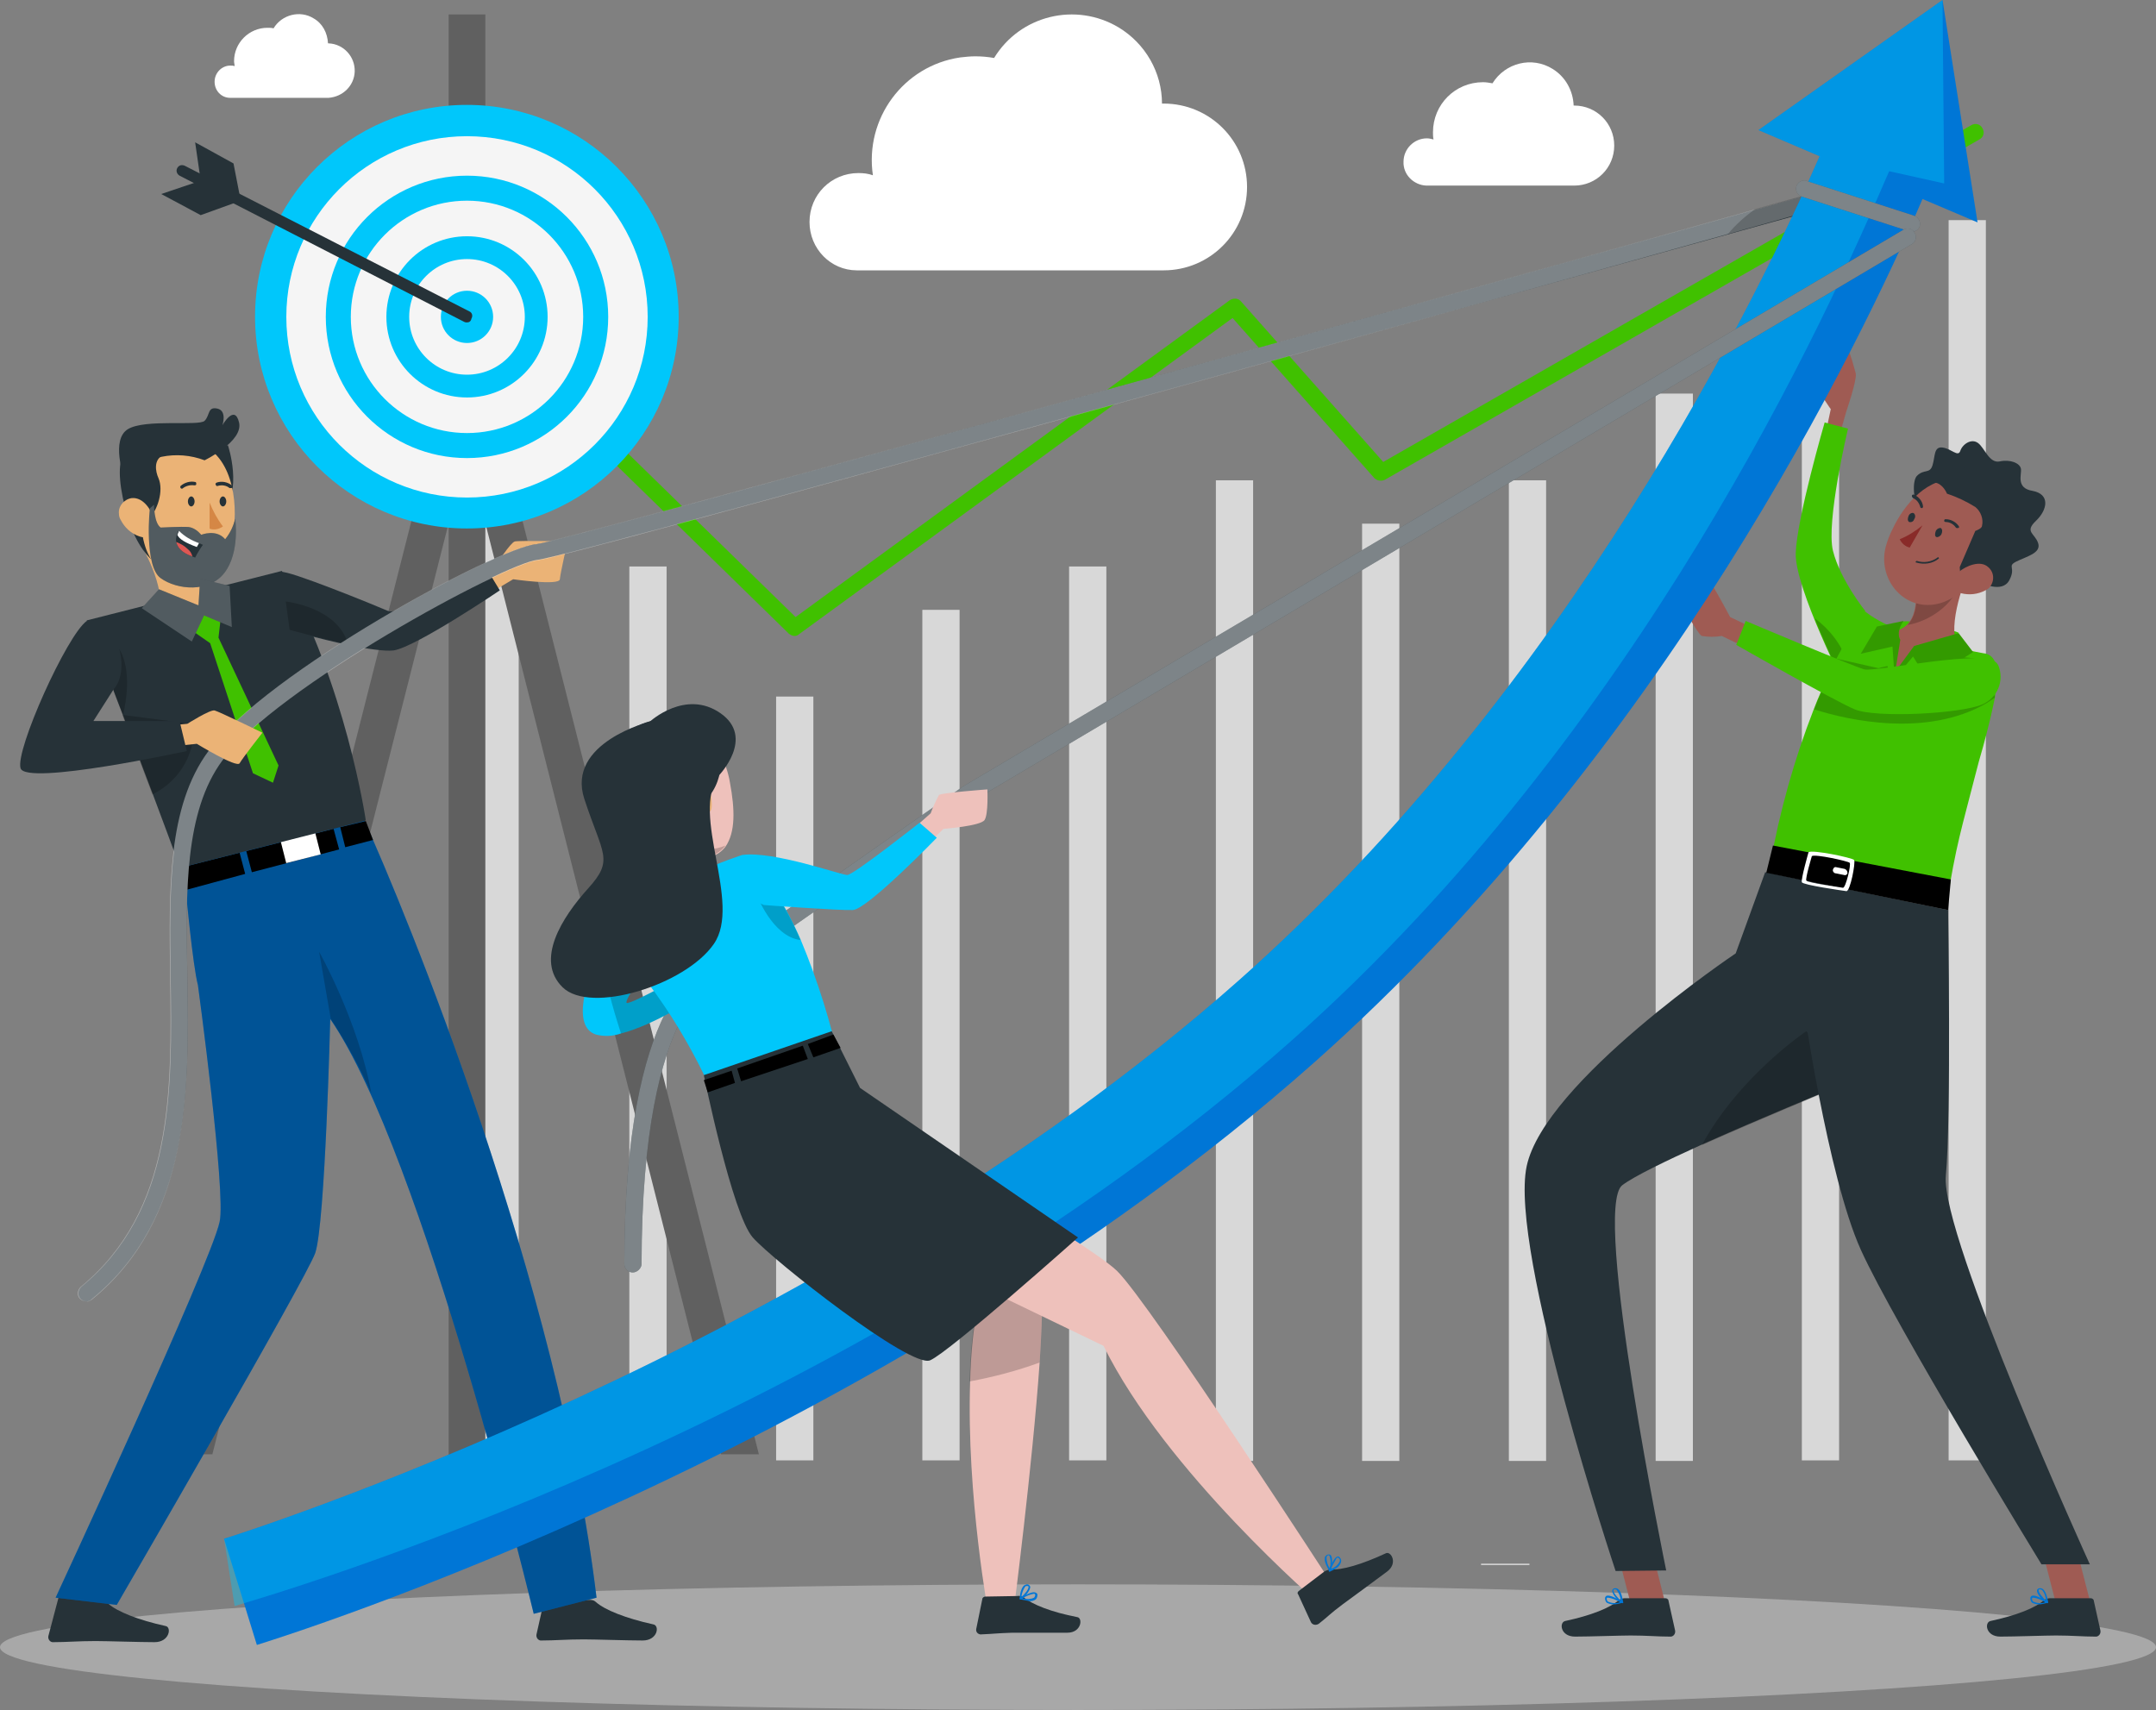 <?xml version="1.0" encoding="UTF-8"?>
<!-- Generator: Adobe Illustrator 28.3.0, SVG Export Plug-In . SVG Version: 6.00 Build 0)  -->
<svg xmlns="http://www.w3.org/2000/svg" xmlns:xlink="http://www.w3.org/1999/xlink" version="1.1" id="Layer_1" x="0px" y="0px" viewBox="0 0 387.8 307.6" style="enable-background:new 0 0 387.8 307.6;" xml:space="preserve">
<rect x="0" y="0" width="387.8" height="307.6" fill="#808080" stroke="none"/>
<style type="text/css">
	.st0{fill:#EBEBEB;}
	.st1{fill:#D8D8D8;}
	.st2{fill:#40C100;}
	.st3{fill:#606060;}
	.st4{fill:#00C7FB;}
	.st5{fill:#F5F5F5;}
	.st6{fill:#263238;}
	.st7{fill:#FFFFFF;}
	.st8{fill:#A8A8A8;}
	.st9{fill:#EBB376;}
	.st10{fill:#0076D6;}
	.st11{opacity:0.2;enable-background:new    ;}
	.st12{opacity:0.3;enable-background:new    ;}
	.st13{fill:#D58745;}
	.st14{opacity:0.2;fill:#FFFFFF;enable-background:new    ;}
	.st15{fill:#DE5753;}
	.st16{opacity:0.4;fill:#FFFFFF;enable-background:new    ;}
	.st17{fill:#9F5B53;}
	.st18{fill:#892B29;}
	.st19{opacity:0.4;fill:#00C7FB;enable-background:new    ;}
	.st20{fill:#EEC1BB;}
</style>
<g>
	<rect x="266.4" y="281.3" class="st0" width="8.7" height="0.2"></rect>
	<rect x="86.6" y="78.6" class="st1" width="6.7" height="184.2"></rect>
	<rect x="113.2" y="101.9" class="st1" width="6.7" height="160.8"></rect>
	<rect x="139.6" y="125.3" class="st1" width="6.7" height="137.4"></rect>
	<rect x="165.9" y="109.7" class="st1" width="6.7" height="153"></rect>
	<rect x="192.3" y="101.9" class="st1" width="6.7" height="160.8"></rect>
	<rect x="218.7" y="86.4" class="st1" width="6.7" height="176.4"></rect>
	<rect x="245" y="94.2" class="st1" width="6.7" height="168.6"></rect>
	<rect x="271.4" y="86.4" class="st1" width="6.7" height="176.4"></rect>
	<rect x="297.8" y="70.8" class="st1" width="6.7" height="192"></rect>
	<rect x="324.1" y="55.2" class="st1" width="6.7" height="207.5"></rect>
	<rect x="350.5" y="39.6" class="st1" width="6.7" height="223.1"></rect>
	<path class="st2" d="M142.9,114.4c-0.4,0-0.7-0.2-1-0.4L85.6,59   C85,58.4,85,57.5,85.6,56.9s1.5-0.6,2.1,0l55.4,54.1l78.1-57   c0.6-0.4,1.5-0.4,2,0.2l25.6,28.9l105.8-60.6   c0.7-0.4,1.6-0.2,2,0.6c0.4,0.7,0.2,1.6-0.6,2l0,0   L249.1,86.3c-0.6,0.3-1.4,0.2-1.9-0.3l-25.5-28.8l-78,56.9   C143.5,114.3,143.2,114.4,142.9,114.4z"></path>
	<polygon class="st3" points="136.5,261.6 87.4,67.7 89.8,58 87.3,58 87.3,2.6    80.7,2.6 80.7,58 78.1,58 80.6,67.7 31.4,261.6 38.2,261.6    80.7,94.1 80.7,262.6 87.3,262.6 87.3,94.1 129.7,261.6  "></polygon>
	<ellipse class="st4" cx="83.975" cy="56.966" rx="38.099" ry="38.099"></ellipse>
	<circle class="st5" cx="84" cy="57" r="32.5"></circle>
	<circle class="st4" cx="84" cy="57" r="25.4"></circle>
	<circle class="st5" cx="84" cy="57" r="20.9"></circle>
	<circle class="st4" cx="84" cy="57" r="14.5"></circle>
	<circle class="st5" cx="84" cy="57" r="10.4"></circle>
	<path class="st4" d="M88.7,57c0,2.6-2.1,4.7-4.7,4.7S79.3,59.6,79.3,57   S81.4,52.3,84,52.3l0,0C86.6,52.3,88.7,54.4,88.7,57L88.7,57z"></path>
	<polygon class="st6" points="35.1,25.6 36.1,32.5 29,34.9 36.1,38.7 43.3,36.1    42,29.4  "></polygon>
	<path class="st6" d="M84,58c-0.2,0-0.3,0-0.5-0.1L32.3,31.6   c-0.5-0.3-0.7-0.9-0.4-1.4s0.8-0.6,1.3-0.4L84.4,56   c0.5,0.2,0.7,0.8,0.4,1.3C84.7,57.8,84.4,58,84,58z"></path>
	<path class="st7" d="M145.607,39.931c0-4.9,3.9-8.8,8.8-8.8   c0.9,0,1.8,0.1,2.6,0.4c-1.5-10.2,5.5-19.7,15.7-21.2   c0.9-0.1,1.8-0.2,2.7-0.2c1.2,0,2.3,0.1,3.4,0.3   c4.7-7.7,14.7-10.1,22.4-5.5c4.8,2.9,7.8,8.1,7.8,13.7   h0.3c8.3,0,15,6.7,15,15s-6.7,15-15,15l0,0h-55.2l0,0   C149.407,48.631,145.607,44.731,145.607,39.931z"></path>
	<path class="st7" d="M252.452,29.086c0-2.3,1.9-4.2,4.2-4.2   c0.4,0,0.8,0.1,1.2,0.2c-0.1-0.4-0.1-0.9-0.1-1.3c0-5,4-9,9-9   c0.6,0,1.1,0.1,1.7,0.2c2.3-3.7,7.1-4.9,10.8-2.6   c2.3,1.4,3.7,3.9,3.8,6.6h0.1c4,0,7.2,3.2,7.2,7.2   S287.152,33.386,283.152,33.386h-26.6C254.252,33.286,252.352,31.386,252.452,29.086z"></path>
	<path class="st7" d="M38.6,14.7c0-1.6,1.3-2.9,2.8-2.9l0,0   c0.3,0,0.6,0,0.8,0.1c0-0.3-0.1-0.6-0.1-0.9c0-3.3,2.7-6,6-6   c0.4,0,0.8,0,1.1,0.1c1.5-2.5,4.8-3.3,7.2-1.8   c1.6,0.9,2.5,2.6,2.6,4.5h0.1c2.7,0.1,4.8,2.4,4.7,5.1   c-0.1,2.5-2.1,4.5-4.7,4.7H41.4C39.8,17.6,38.6,16.3,38.6,14.7   L38.6,14.7z"></path>
	<g id="freepik--Shadow--inject-92">
		<ellipse id="freepik--path--inject-92" class="st8" cx="193.9" cy="296.3" rx="193.9" ry="11.3"></ellipse>
	</g>
	<g id="freepik--character-1--inject-92">
		<path class="st9" d="M82.3,105.6l6.9-3.9c0,0,2.6-4.1,3.4-4.3s9.5,0,9.5,0    s-1.3,5.6-1.4,6.8s-8.4,0-8.4,0l-6.7,4L82.3,105.6z"></path>
		<path class="st6" d="M18.4,288.1l-7.2-1.4c-0.3,0-0.5,0.2-0.6,0.4    l-1.9,7.2c-0.1,0.5,0.2,1,0.7,1.1h0.2c2.5,0,4.4-0.2,7.6-0.2    c2,0,7.9,0.2,10.6,0.2s3.1-2.7,2-2.9c-5-1.1-8.7-2.6-10.3-4    C19.2,288.2,18.8,288.1,18.4,288.1z"></path>
		<path class="st6" d="M106.2,287.8h-7.8c-0.3,0-0.5,0.2-0.6,0.4l-1.3,5.8    c-0.1,0.5,0.2,1,0.7,1.1h0.2c2.5,0,4.4-0.2,7.6-0.2    c2,0,7.9,0.2,10.6,0.2s3.1-2.7,1.9-2.9    c-5-1.1-8.7-2.6-10.3-4C107,288,106.7,287.8,106.2,287.8z"></path>
		<path class="st10" d="M32.2,155.7l33.2-8.4c7.5,16.4,35.2,83.9,41.9,140.1    L96,290.3c0,0-19.9-82.8-36.6-107c0,0-0.9,36.8-2.7,42.1    C55.2,229.8,21,288.7,21,288.7l-11-1.3c0,0,27.9-60.1,29.5-67.6    c1.2-5.1-3.9-42.6-3.9-42.6C34.7,173.9,33.4,160,33.4,160    S32.4,156.4,32.2,155.7z"></path>
		<path class="st11" d="M59.5,183.3c2.8,4.3,5.3,8.8,7.3,13.4    c-2.3-12.9-9.4-25.5-9.4-25.5L59.5,183.3z"></path>
		<path class="st12" d="M32.2,155.7l33.2-8.4c7.5,16.4,35.2,83.9,41.9,140.1    L96,290.3c0,0-19.9-82.8-36.6-107c0,0-0.9,36.8-2.7,42.1    C55.2,229.8,21,288.7,21,288.7l-11-1.3c0,0,27.9-60.1,29.5-67.6    c1.2-5.1-3.9-42.6-3.9-42.6C34.7,173.9,33.4,160,33.4,160    S32.4,156.4,32.2,155.7z"></path>
		<path class="st6" d="M89.9,106.2c0,0-15.1,10.2-19.1,10.8    c-1.6,0.2-4.9-0.3-8.3-1c-5.1-1.1-10.5-2.6-10.5-2.6l-0.7-5.1    l-0.7-5.4c1.2-0.4,16.9,6,19.2,7s17.5-8,17.5-8L89.9,106.2z"></path>
		<polygon points="43.1,153.4 44.1,157.2 33.4,160.1 32.4,156.1   "></polygon>
		<polygon points="60,149.1 61,152.8 45.3,156.9 44.3,153.1   "></polygon>
		<polygon points="67.1,151.1 62.1,152.4 61.2,148.8 65.8,147.7   "></polygon>
		
			<rect x="50.805" y="150.005" transform="matrix(0.969 -0.246 0.246 0.969 -35.78 17.948)" class="st7" width="6.4" height="4.6"></rect>
		<path class="st6" d="M65.8,147.6l-33.4,8.5c-1.6-4.4-3.3-8.9-4.9-13.2    c-1.2-3.2-2.4-6.3-3.5-9.3c-0.3-0.8-0.6-1.5-0.9-2.3l-1-2.7    c-0.7-1.9-1.5-3.8-2.1-5.6l-1.8-4.8l-0.9-2.3l-1.7-4.3    l35.1-8.9C62.2,123,65.8,147.6,65.8,147.6z"></path>
		<path class="st9" d="M28.3,110.8c3.6,1.7,10.3-1.3,10.3-1.3    s2.2-2.4,0.9-3.5c-2.7,0.4-2.5-0.5-3.5-1.9    c-0.6-0.9-0.9-1.8-1.1-2.8c-0.1-0.6-0.2-1.1-0.3-1.7    l-10.5-3.8C26.5,99.6,30.2,107,28.3,110.8z"></path>
		<path class="st11" d="M27.3,99.2c1.9,5.1,6.6,5.2,8.7,4.9    c-0.6-0.9-0.9-1.8-1.1-2.8L27.3,99.2z"></path>
		<path class="st6" d="M41,80.1c0,0,2.8,8.3-1.2,12.4s-6.7-11.8-6.7-11.8    L41,80.1z"></path>
		<path class="st9" d="M27.8,101.5c2.4,2.5,6.3,3.2,9.4,1.5c2-1,3.5-2.8,4.2-4.9    c0.1-0.3,0.2-0.6,0.3-0.9c1.3-5.6,0.5-14.8-5.6-17.3    C31.8,78.1,26.8,80.2,25,84.5c-0.5,1.2-0.7,2.6-0.6,3.9    C24.8,94.6,24.7,98.3,27.8,101.5z"></path>
		<path class="st6" d="M33.8,90.2c0,0.5,0.3,0.9,0.6,0.9    s0.6-0.4,0.6-0.9s-0.3-0.9-0.6-0.9S33.8,89.7,33.8,90.2    z"></path>
		<path class="st6" d="M39.5,90.2c0,0.5,0.3,0.9,0.6,0.9s0.6-0.4,0.6-0.9    s-0.3-0.9-0.6-0.9S39.5,89.7,39.5,90.2z"></path>
		<path class="st13" d="M37.7,90.4c0.6,1.5,1.4,3,2.4,4.3    c-0.7,0.5-1.6,0.7-2.4,0.4V90.4z"></path>
		<path class="st6" d="M41.6,87.8c-0.1,0-0.2,0-0.3,0    c-0.6-0.5-1.4-0.6-2.1-0.4C39,87.5,38.9,87.4,38.8,87.2    c-0.1-0.2,0-0.3,0.2-0.4l0,0c0.9-0.3,1.9-0.1,2.7,0.5    c0.1,0.1,0.2,0.3,0.1,0.4l0,0l0,0    C41.7,87.8,41.7,87.8,41.6,87.8z"></path>
		<path class="st6" d="M32.7,87.9c-0.1,0-0.1,0-0.2-0.1    c-0.1-0.1-0.1-0.3,0-0.4l0,0c0.7-0.6,1.7-0.9,2.6-0.7    c0.2,0,0.2,0.2,0.2,0.4l0,0c0,0.2-0.2,0.2-0.4,0.2l0,0    c-0.7-0.1-1.5,0.1-2.1,0.6C32.9,87.9,32.8,87.9,32.7,87.9z"></path>
		<path class="st6" d="M28.9,80.7L29.5,81.8C27.5,82.6,28,84.9,28.5,86    c1,2.3-0.2,5.9-1.8,7.4c0,0-0.1-1-0.9-0.7s-0.3,5.5,1.4,7.9    c0,0-2.6-2.1-4.2-7.5c-1.5-5-1.9-9.2-0.9-11.2L28.9,80.7z"></path>
		<path class="st9" d="M21.7,93.5c0.7,1.4,1.9,2.5,3.4,3c2,0.7,3-1.1,2.6-3    c-0.4-1.7-1.9-4.1-4-3.9c-1.4,0.2-2.5,1.5-2.3,2.9    C21.4,92.8,21.5,93.2,21.7,93.5z"></path>
		<path class="st6" d="M28.9,104c2.9,2.1,8.7,2.7,11.5-1    s1.9-9.7,1.9-9.7C42,94.6,41.4,95.9,40.5,97    c-1.6-1.9-4.3-0.8-4.3-0.8C35.6,95.5,34.8,94.9,33.9,94.8    c-1.3-0.1-5,0.1-5,0.1c-1.2-0.8-1.2-4.1-1.2-4.1    l-0.7,0.6C26.9,91.2,25.9,101.9,28.9,104z"></path>
		<path class="st6" d="M36.8,82.8c0,0,7-3.4,6.2-6.8s-3,0.5-3,0.5s0.9-2.6-0.9-3    s-1.3,1.2-2.3,2.2S26.1,75.3,23,77.2s-0.7,8.6-0.7,8.6    C26.1,82,31.8,80.9,36.8,82.8z"></path>
		<path class="st14" d="M28.9,104c2.9,2.1,8.7,2.7,11.5-1    s1.9-9.7,1.9-9.7C42,94.6,41.4,95.9,40.5,97    c-1.6-1.9-4.3-0.8-4.3-0.8C35.6,95.5,34.8,94.9,33.9,94.8    c-1.3-0.1-5,0.1-5,0.1c-1.2-0.8-1.2-4.1-1.2-4.1    l-0.7,0.6C26.9,91.2,25.9,101.9,28.9,104z"></path>
		<path class="st6" d="M36.5,98c-0.5,0.7-1,1.5-1.4,2.3l-0.5-0.2    c-2-0.7-2.7-1.7-2.9-2.6c-0.1-0.4,0-0.9,0.1-1.3    c0.1-0.2,0.2-0.5,0.3-0.7c1.1,1,2.3,1.8,3.7,2.2    C36.2,97.9,36.5,98,36.5,98z"></path>
		<path class="st7" d="M35.8,97.7l-0.4,0.7c-1.9-0.7-3.2-1.4-3.5-2.2    c0.1-0.2,0.2-0.5,0.3-0.7C33.2,96.5,34.4,97.2,35.8,97.7z"></path>
		<path class="st15" d="M34.6,100.1c-2-0.7-2.7-1.7-2.9-2.6    c0.8,0.3,1.5,0.7,2.1,1.3C34.2,99.1,34.5,99.6,34.6,100.1z"></path>
		<polygon class="st2" points="39.9,109.5 39.3,114.7 50.1,137.7 49.1,140.8     45.5,139.1 37.8,115.7 32.2,111.8 36.3,109.6   "></polygon>
		<polygon class="st6" points="28.6,106 35.7,108.9 36,104.1 41.3,105.4     41.7,112.8 36.7,110.7 34.5,115.4 25.5,109.4   "></polygon>
		<polygon class="st14" points="28.6,106 35.7,108.9 36,104.1 41.3,105.4     41.7,112.8 36.7,110.7 34.5,115.4 25.5,109.4   "></polygon>
		<path class="st11" d="M22.1,128.7c-0.7-1.9-1.5-3.8-2.1-5.6l-1.8-4.8    l-0.9-2.3c1-0.5,3.6-0.2,4.3,1    C24.1,121.5,22.1,128.7,22.1,128.7z"></path>
		<path class="st11" d="M34.6,133.8c-0.9,4-3.5,7.3-7.2,9.1    c-1.2-3.2-2.4-6.3-3.5-9.3c-0.3-0.8-0.6-1.5-0.9-2.3l-1-2.7    l11.6,1.5L34.6,133.8z"></path>
		<path class="st11" d="M62.6,115.9c-5.1-1.1-10.5-2.6-10.5-2.6l-0.7-5.1    C51.4,108.2,60.8,109.2,62.6,115.9z"></path>
		<path class="st6" d="M15.6,234.1c-0.8,0-1.5-0.6-1.5-1.4c0-0.5,0.2-0.9,0.5-1.2    C31.3,217.8,31,196.3,30.7,175.6c-0.2-15.7-0.5-30.5,6.9-40.5    C47.9,121,89.5,98.5,96.4,97.9c4.9-0.5,155.3-42.3,234.1-64.3    c0.8-0.2,1.6,0.2,1.9,1c0.2,0.8-0.2,1.6-1,1.9    C322,38.9,102.8,100.2,96.7,100.7    c-5.9,0.6-47.1,22.9-56.7,36    c-6.8,9.2-6.6,23.6-6.3,38.7c0.3,20.5,0.7,43.7-17.2,58.3    C16.2,234,15.9,234.1,15.6,234.1z"></path>
		<path class="st16" d="M331.4,36.3l-20.6,5.8c-56.5,15.8-209,58.2-214.1,58.7    c-5.9,0.6-47.1,22.9-56.7,36C33.2,146,33.4,160.4,33.7,175.5    c0.3,20.5,0.7,43.7-17.2,58.3c-0.3,0.2-0.6,0.4-1,0.3    c-0.8,0-1.5-0.6-1.5-1.4c0-0.5,0.2-0.9,0.5-1.2    c16.7-13.7,16.4-35.2,16.1-55.9c-0.2-15.7-0.5-30.5,6.9-40.5    c10.3-14.1,51.9-36.6,58.8-37.2    c4.6-0.5,137.9-37.4,219.3-60.2l14.9-4.1    c0.8-0.2,1.6,0.2,1.8,1C332.5,35.3,332.1,36.1,331.4,36.3    L331.4,36.3z"></path>
		<path class="st11" d="M331.4,36.3l-20.6,5.8c1.4-1.7,3.1-3.2,4.9-4.5    l14.8-4.1c0.8-0.2,1.6,0.2,1.9,1    C332.6,35.3,332.2,36.1,331.4,36.3L331.4,36.3L331.4,36.3z"></path>
		<path class="st9" d="M25.8,130.9l7.9-0.7c0,0,4.1-2.6,4.9-2.4    c0.8,0.2,8.6,4,8.6,4s-3.6,4.6-4.1,5.5s-7.7-3.5-7.7-3.5    l-7.8,0.8L25.8,130.9z"></path>
		<path class="st6" d="M15.6,111.7C12,114.3,2.7,135,3.7,138.2    c1,3.2,29.9-3.1,29.9-3.1l-1.3-5.4h-15.5L20.5,123.9    c0,0,2.3-2.2,0.9-7.4C20.3,112.8,15.6,111.7,15.6,111.7z"></path>
	</g>
	<g id="freepik--character-3--inject-92">
		<path class="st17" d="M317.1,113.8l-5.9-2.8c0,0-3-5.7-3.9-6.7    s-5.1,2.6-5.1,3.3s3.1,6.4,3.9,6.8    c1.2,0.2,2.4,0.2,3.6,0l5.6,2.7L317.1,113.8z"></path>
		<path class="st17" d="M330.9,78.2l1.2-4.2c0,0,1.9-5.5,1.7-6.8    c-0.4-1.5-0.8-3-1.4-4.4c0,0-5.2,6.3-5.2,7.1    s2.1,3.7,2.1,3.7l-1,4.7h2.6V78.2z"></path>
		<path class="st2" d="M335.5,109.9c0,0-4.5-5.6-5.8-10.8c-1.3-5.2,2.7-22,2.7-22    L328.2,76c0,0-5,17.2-5.2,23.5s9.2,24.7,9.2,24.7L335.5,109.9z"></path>
		<path class="st11" d="M332.8,121.4l-0.6,2.7c0,0-3.2-6.4-5.8-12.9    c2.7,2,4.8,4.7,5.9,7.9C332.5,119.9,332.7,120.7,332.8,121.4z"></path>
		<path class="st2" d="M359.2,122.1c-0.1,1.2-0.2,2.3-0.4,3.5    c-0.5,2.5-1.2,5.4-2.1,8.7c-0.5,1.7-1,3.5-1.5,5.5    C353,148.5,351.8,151.9,350.1,163l-31.7-7.5c1.7-9.5,4.3-18.8,7.8-27.8    c0.9-2.4,2-4.8,3.1-7.1C331,116.9,333.1,113.4,335.5,110    c0,0,5.1,4.7,21.2,7.5C358.7,117.7,359.3,119.4,359.2,122.1z"></path>
		<path class="st11" d="M355.2,118.5c0,1,3.8,5.8,3.6,7    c-0.4,0.3-0.9,0.6-1.5,1c-10.7,6.2-24.8,3.1-31,1.1    c0.9-2.4,3-6.8,4.1-9.1l7.5,1.7    C337.9,120.1,350.2,117.3,355.2,118.5z"></path>
		<path class="st2" d="M342.4,111.8C343.5,111.4,353,113.7,352.3,113.9    c-0.7,0.2-4.2,11-9.2,10.2S338.3,113.3,342.4,111.8z"></path>
		<polygon class="st17" points="299.6,288.7 293.7,290 290.2,276.4 296.2,275.1   "></polygon>
		<path class="st6" d="M292.2,287.5h7.4c0.2,0,0.5,0.2,0.5,0.4l1.2,5.4    c0.1,0.5-0.2,1-0.7,1.1l0,0h-0.2c-2.4,0-4.1-0.2-7.1-0.2    c-1.8,0-7.4,0.2-10,0.2s-2.9-2.5-1.8-2.8    c4.7-1,8.2-2.4,9.7-3.8C291.5,287.7,291.8,287.5,292.2,287.5z"></path>
		<path class="st10" d="M290.2,288.6c-0.4,0-0.8-0.1-1.2-0.3    c-0.2-0.2-0.3-0.5-0.3-0.8c0-0.2,0.1-0.3,0.2-0.4    c0.7-0.4,2.6,0.9,2.9,1c0.1,0,0.1,0.1,0.1,0.1    c0,0.1-0.1,0.1-0.1,0.1C291.3,288.5,290.7,288.6,290.2,288.6z     M289.3,287.4c-0.1,0-0.1,0-0.2,0c0,0-0.1,0-0.1,0.2    s0.1,0.4,0.2,0.5c0.7,0.3,1.5,0.4,2.2,0.1    C290.7,287.8,290,287.5,289.3,287.4z"></path>
		<path class="st10" d="M291.8,288.4L291.8,288.4    c-0.7-0.3-1.9-1.7-1.8-2.3c0-0.2,0.2-0.4,0.5-0.4    c0.2,0,0.4,0,0.6,0.2c0.7,0.6,0.8,2.3,0.9,2.4    C291.9,288.3,291.9,288.4,291.8,288.4L291.8,288.4z M290.5,285.9    L290.5,285.9c-0.3,0-0.3,0.1-0.3,0.1    c-0.1,0.4,0.7,1.4,1.3,1.9c0-0.7-0.3-1.3-0.7-1.9    C290.8,286,290.7,285.9,290.5,285.9z"></path>
		<path class="st6" d="M350.4,163.7c0,0-5.1,24.5-17.1,31    c-1.4,0.8-2.9,1.3-4.5,1.5c0,0-12.2,5-22.7,9.7    c-6.4,2.9-12.2,5.7-14.3,7.3c-5.5,4.2,7.9,69.3,7.9,69.3    l-9.1,0.1c0,0-19.2-57.6-16-72.8C277.8,194.6,312.2,171.5,312.2,171.5    l5.3-14.6L350.4,163.7z"></path>
		<path class="st11" d="M333.3,194.8c-1.4,0.8-2.9,1.3-4.5,1.5    c0,0-12.2,5-22.7,9.7c6.8-12.5,18.8-20.5,18.8-20.5L333.3,194.8z"></path>
		<polygon class="st17" points="376.1,288.7 370.2,290 366.7,276.4 372.6,275.1   "></polygon>
		<path class="st6" d="M368.7,287.5h7.4c0.2,0,0.5,0.2,0.5,0.4l1.2,5.4    c0.1,0.5-0.2,1-0.7,1.1l0,0h-0.2c-2.4,0-4.1-0.2-7.1-0.2    c-1.8,0-7.4,0.2-10,0.2s-2.9-2.5-1.8-2.8    c4.7-1,8.2-2.4,9.7-3.8C367.9,287.7,368.3,287.5,368.7,287.5z"></path>
		<path class="st10" d="M366.7,288.6c-0.4,0-0.8-0.1-1.2-0.3    c-0.2-0.2-0.3-0.5-0.3-0.8c0-0.2,0.1-0.3,0.2-0.4    c0.7-0.4,2.6,0.9,2.9,1c0.1,0,0.1,0.1,0.1,0.1    c0,0.1-0.1,0.1-0.1,0.1C367.7,288.5,367.2,288.6,366.7,288.6z     M365.8,287.4c-0.1,0-0.1,0-0.2,0c0,0-0.1,0-0.1,0.2    s0.1,0.4,0.2,0.5c0.7,0.3,1.5,0.4,2.2,0.1    C367.2,287.8,366.5,287.5,365.8,287.4z"></path>
		<path class="st10" d="M368.2,288.4L368.2,288.4    c-0.7-0.3-1.9-1.7-1.8-2.3c0-0.2,0.2-0.4,0.5-0.4    c0.2,0,0.4,0,0.6,0.2c0.7,0.6,0.9,2.3,0.9,2.4    C368.4,288.3,368.3,288.4,368.2,288.4    C368.3,288.4,368.2,288.4,368.2,288.4z M367,285.9h-0.1    c-0.2,0-0.2,0.1-0.2,0.1c-0.1,0.4,0.7,1.4,1.3,1.9    c0-0.7-0.3-1.4-0.7-1.9C367.2,286,367.1,285.9,367,285.9z"></path>
		<path class="st17" d="M352.4,117c-1.5,1-8.4,0.6-8.4,0.6l-3.2,3.5L340.5,115.3    c0,0-2.2-0.9-1.6-1.5c1.5,0.1,3-0.4,4.1-1.4    c1.4-1.4,1.7-3.6,1.6-5.7v-0.1l0,0l5.9-3l4.1-2.1    C352.8,105.6,350.1,113.4,352.4,117z"></path>
		<path class="st11" d="M352.6,105c-1.9,4.9-7,7.1-9.5,7.4    c1.4-1.4,1.7-3.6,1.6-5.7v-0.1l5.9-3    C350.6,104.4,352.9,104.2,352.6,105z"></path>
		<path class="st6" d="M356.3,104.8c0,0,3.8,2,5.1-0.4    c1.3-2.4-0.5-2.5,1.3-3.4s4.5-1.5,3.9-3.3s-2.5-2-0.4-4    s2.6-4.8-0.6-5.4c-3.1-0.5-1.9-3-2.1-4s-1.9-1.7-3.8-1.3    s-2.7-2.4-3.9-3.3c-1.2-0.9-2.8,0.2-3.2,1.4    s-1.6-0.4-3.2-0.6s-1.3,1.6-1.8,3.2s-1.5,0.6-2.8,1.9    S343.5,96.3,356.3,104.8z"></path>
		<path class="st17" d="M358,99.1c-2.9,4.5-4.5,7.5-7.7,8.9    c-0.4,0.2-0.9,0.4-1.3,0.5c-6.3,1.8-11.4-4.2-9.8-10.2    c0.3-1.1,0.7-2.1,1.2-3.1c2.2-4.7,6.5-9.5,11.7-8.9    c4.5,0.5,7.8,4.6,7.2,9.1l0,0C359.2,96.8,358.7,98,358,99.1z"></path>
		<path class="st6" d="M349.2,96.1C349,96.5,348.5,96.7,348.3,96.6    C348,96.5,348,96,348.2,95.5c0.2-0.4,0.7-0.6,0.9-0.5    C349.4,95.2,349.4,95.7,349.2,96.1z"></path>
		<path class="st6" d="M344.3,93.4c-0.1,0.4-0.5,0.6-0.9,0.5    c-0.3-0.2-0.3-0.6-0.1-1.1s0.7-0.6,0.9-0.5    C344.5,92.5,344.6,93,344.3,93.4z"></path>
		<path class="st18" d="M345.8,94.5c-1.2,1-2.6,1.9-4.1,2.5    c0.4,0.8,1,1.3,1.8,1.5L345.8,94.5z"></path>
		<path class="st6" d="M352.1,95c-0.1,0-0.2,0-0.3-0.1c-0.4-0.6-1.1-1-1.8-1    c-0.2,0-0.3-0.1-0.3-0.2c0-0.2,0.1-0.3,0.2-0.3h0.1l0,0    c0.9,0,1.8,0.5,2.3,1.2c0.1,0.1,0.1,0.3,0,0.4l0,0l0,0    C352.2,94.9,352.1,95,352.1,95z"></path>
		<path class="st6" d="M344.7,101.2L344.7,101.2c1.4,0.4,2.9,0.2,4-0.7    c0.1-0.1,0.1-0.1,0-0.2s-0.2-0.1-0.2,0l0,0    c-1.1,0.8-2.5,1-3.7,0.6c-0.1,0-0.1,0-0.2,0.1l0,0l0,0    C344.5,101.1,344.6,101.2,344.7,101.2    C344.6,101.2,344.6,101.2,344.7,101.2L344.7,101.2z"></path>
		<path class="st6" d="M343.9,89.3c0-0.1,0-0.1,0-0.2    c0.1-0.1,0.2-0.2,0.4-0.1l0,0c0.9,0.4,1.5,1.2,1.6,2.1    c0,0.2-0.1,0.3-0.2,0.3l0,0c-0.2,0-0.3-0.1-0.3-0.2l0,0    c-0.2-0.7-0.6-1.3-1.3-1.6    C343.9,89.4,343.9,89.3,343.9,89.3z"></path>
		<path class="st6" d="M348,86.8c1.5,0.2,2.2,2,2.2,2    c1.8,0.6,3.5,1.4,5.1,2.4c1,0.8,1.5,2.2,1.2,3.4    c0,0.5-1.2,0.9-1.2,0.9s-2.2,5.1-2.8,6.5l0.3,4.7    c4-2.5,7.1-6.1,9.2-10.3C365.4,89.3,351.2,83,351.2,83L348,86.8z"></path>
		<path class="st17" d="M357.1,106.2c-1.3,0.7-2.9,0.9-4.4,0.5    c-1.9-0.6-1.8-2.6-0.4-3.8c1.3-1.1,3.9-2.2,5.3-0.9    c1.1,0.9,1.2,2.5,0.3,3.6C357.8,105.8,357.5,106,357.1,106.2z"></path>
		<path class="st2" d="M352.3,113.9l-8,2.3l-3.4,4.6l0.9-5.7    c0,0-0.9-1.3,0.6-3.4l-4.8,1l-2.9,4.9l5.7-1.3l0.4,5.7    l3.3-3.9l2.7,4.3l8.1-5.1L352.3,113.9z"></path>
		<path class="st11" d="M352.3,113.9l-8,2.3l-3.4,4.6l0.9-5.7    c0,0-0.9-1.3,0.6-3.4l-4.8,1l-2.9,4.9l5.7-1.3l0.4,5.7    l3.3-3.9l2.7,4.3l8.1-5.1L352.3,113.9z"></path>
		<polygon points="318.9,152.1 317.7,157 350.4,163.7 350.9,158.2   "></polygon>
		<path class="st7" d="M333.5,154.7c-0.3-0.4-7.5-1.9-8.2-1.4    c0,0-1.4,4.9-1.2,5.4s7.3,1.5,8,1.6S333.8,155.1,333.5,154.7z     M331.5,159.7c-0.5-0.1-6.4-0.9-6.6-1.3c-0.2-0.4,1-4.4,1-4.4    c0.6-0.4,6.5,0.9,6.8,1.2C333,155.5,332,159.7,331.5,159.7L331.5,159.7z    "></path>
		<path class="st7" d="M331.8,156.3l-1.5-0.3c-0.3-0.1-0.5,0.1-0.6,0.4l0,0    c-0.1,0.3,0.1,0.6,0.4,0.7c0,0,0,0,0.1,0l1.5,0.3    C332,157.5,332.3,157.3,332.3,157S332.1,156.4,331.8,156.3    L331.8,156.3z"></path>
		<path class="st6" d="M350.4,163.7c0,0,0.6,37-0.4,47.8    c-1,10.8,25.9,69.9,25.9,69.9h-8.7c0,0-26.5-43.3-32.5-56.6    s-10.5-45.1-10.5-45.1L350.4,163.7z"></path>
		<path class="st2" d="M359.3,119.5c-1.4-3.1-22.1,1.5-24,0.9    C333.4,119.9,314,111.7,314,111.7l-1.7,4.3c0,0,17.5,10,21.3,11.6    c3.8,1.6,19.1,0.8,23-0.9c2.7-1.2,4-4.3,2.8-7.1    C359.4,119.6,359.4,119.6,359.3,119.5z"></path>
	</g>
	<g id="freepik--Arrow--inject-92">
		<path class="st10" d="M355.7,40l-6.3-40l-33.1,23.4l11,4.7    c-10.6,24.3-45.1,95.7-104.4,148.2    C147.3,243.4,41.3,276.5,40.3,276.8l5.9,19.1    c4.5-1.4,111.1-34.6,190.1-104.7    c63-55.9,98.4-129.6,109.5-155.4L355.7,40z"></path>
		<path class="st19" d="M349.7,33l-0.3-33l-33.1,23.4l11,4.7    c-10.6,24.3-45.1,95.7-104.4,148.2    C147.3,243.4,41.3,276.5,40.3,276.8l1.9,12.1    c4.5-1.4,111.1-31.6,190.1-101.7    c63-55.9,96.4-130.6,107.5-156.4L349.7,33z"></path>
		<path class="st6" d="M343.9,41.7c-0.2,0-0.3,0-0.5-0.1l-19.2-6.2    c-0.8-0.2-1.3-1-1.1-1.8c0.2-0.8,1-1.3,1.8-1.1    c0.1,0,0.1,0,0.2,0.1l19.2,6.2c0.8,0.3,1.2,1.1,1,1.9    C345.1,41.3,344.5,41.7,343.9,41.7L343.9,41.7z"></path>
		<path class="st16" d="M343.9,41.7c-0.2,0-0.3,0-0.5-0.1l-19.2-6.2    c-0.8-0.2-1.3-1-1.1-1.8c0.2-0.8,1-1.3,1.8-1.1    c0.1,0,0.1,0,0.2,0.1l19.2,6.2c0.8,0.3,1.2,1.1,1,1.9    C345.1,41.3,344.5,41.7,343.9,41.7L343.9,41.7z"></path>
	</g>
	<g id="freepik--character-2--inject-92">
		<path class="st6" d="M113.8,228.9c-0.8,0-1.5-0.7-1.5-1.5c0-47.7,13.9-54,16.5-54.8    l44.1-30.9L173,141.6L342.4,41.3c0.7-0.4,1.6-0.2,2,0.6    c0.4,0.7,0.2,1.6-0.5,2L174.6,144.3l-44.3,31    c-0.2,0.1-0.4,0.2-0.6,0.3c-0.1,0-14.3,3.5-14.3,51.9    C115.3,228.2,114.6,228.9,113.8,228.9z"></path>
		<path class="st16" d="M113.8,228.9c-0.8,0-1.5-0.7-1.5-1.5c0-47.7,13.9-54,16.5-54.8    l44.1-30.9L173,141.6L342.4,41.3c0.7-0.4,1.6-0.2,2,0.6    c0.4,0.7,0.2,1.6-0.5,2L174.6,144.3l-44.3,31    c-0.2,0.1-0.4,0.2-0.6,0.3c-0.1,0-14.3,3.5-14.3,51.9    C115.3,228.2,114.6,228.9,113.8,228.9z"></path>
		<path class="st4" d="M125.3,179.4c0,0-7.7,5-13.6,6.5c-1.4,0.5-3,0.6-4.5,0.2    c-4.4-1.4-1.8-9.8,0.8-15.1c0.4-0.9,0.8-1.6,1.2-2.3    l7.6,4.7c0,0-4.6,6.6-4.1,7s7.6-3.6,8-3.7    C121.1,176.6,125.3,179.4,125.3,179.4z"></path>
		<path class="st11" d="M125.3,179.4c0,0-7.7,5-13.6,6.5    C110.1,181,108.8,176.1,108,171c0.4-0.9,0.8-1.6,1.2-2.3    l7.6,4.7c0,0-4.6,6.6-4.1,7s7.6-3.6,8-3.7    C121.1,176.6,125.3,179.4,125.3,179.4z"></path>
		<path class="st20" d="M162.9,150.3l4.5-4c0.4-1.1,0.9-2.2,1.5-3.3    c0.5-0.4,8.7-1,8.7-1s0.2,4.4-0.5,5.5s-7.4,1.6-7.4,1.6l-3.6,3.5    L162.9,150.3z"></path>
		<path class="st20" d="M187,245.1C185.7,263.7,182.3,290,182.3,290l-4.4,1    c0,0-4.1-22-3.4-42.5c0.1-4.5,0.5-8.9,1.3-13.3    c0,0-15.4-5.9-26.1-11.2c-5.1-2.5-9.1-4.9-9.9-6.5    c-2.4-4.8,8.4-15.9,8.4-15.9c0.3,0.3,6.9,4.4,14.5,9.4    c10.1,6.5,22.1,14.4,24,16.4C187.7,228.5,187.6,235.9,187,245.1z"></path>
		<path class="st11" d="M187,245.1c-4.1,1.5-8.3,2.6-12.6,3.4    c0.1-4.5,0.5-8.9,1.3-13.3c0,0-15.4-5.9-26.1-11.2l13-13    c10.1,6.5,22.1,14.4,24,16.4C187.7,228.5,187.6,235.9,187,245.1z"></path>
		<path class="st20" d="M152.4,198.5c0,0,42.7,24.5,48.5,30.1s39.3,57.3,39.3,57.3    l-2.8,2.7c0,0-27.8-23.9-38.9-46.5l-46-22.2L152.4,198.5z"></path>
		<path class="st20" d="M119.9,153.3c0.1,0,0.1,0.1,0.2,0.1    c1,0.6,2.2,1,3.4,1.1c3.5,0.3,5.7-0.5,7-2.2l0,0    c1.8-2.6,1.7-6.7,0.8-11.5c-0.3-1.9-1-3.8-1.9-5.6v-0.1    l-0.1-0.2c-1.1-2-3.2-3.3-5.5-3.4c-1-0.1-2-0.1-2.9,0.1    C111.4,132.8,111.9,148.8,119.9,153.3z"></path>
		<path class="st11" d="M120.1,153.4c1.1,0.6,2.2,0.9,3.4,1    c3.5,0.3,5.7-0.6,7-2.3C128.6,152.9,126.4,153,124.4,152.5    C122.9,152,121.3,152.4,120.1,153.4z"></path>
		<path class="st9" d="M119.5,161.2c-0.8,2.7,2.6,4.1,2.6,4.1    c6-2,7.4-4.9,7.4-4.9c-4.6-3-2.6-9.9-2.6-9.9l-1,0.4    l-7,0.7c0,0,1.6,3.8,1.8,4.7l0,0C121.5,160.8,119.5,161.2,119.5,161.2z"></path>
		<path class="st6" d="M129.5,135.1c0,0,1.5,6.6-4.5,10.4c0,0-1.8,7.3-5.7,8    c-5.4,0.9-11.3-6.2-10.6-14.4C109.7,128.5,125.1,125.5,129.5,135.1z    "></path>
		<path class="st9" d="M127.9,143.1c-0.1-1-1.2-2.7-2.8-2.2    s-2,4.7,2.3,5.1C128,146.1,128.2,145.3,127.9,143.1z"></path>
		<path class="st6" d="M238.2,282.7l-4.6,3.5c-0.2,0.2-0.3,0.4-0.1,0.6    l2.3,5c0.2,0.4,0.7,0.6,1.2,0.4l0,0    c0.1,0,0.1-0.1,0.2-0.1c1.9-1.5,1.9-1.7,4.3-3.5    c1.5-1.1,6-4.4,8-5.9s0.7-3.7-0.2-3.3c-4.3,2-8,3.1-10,2.9    C238.9,282.4,238.5,282.5,238.2,282.7z"></path>
		<path class="st10" d="M239.2,282.7c-0.1,0-0.2,0-0.2-0.1v-0.1    c0.1-0.2,0.9-2.4,1.6-2.5c0.2,0,0.3,0,0.4,0.2    c0.2,0.2,0.3,0.5,0.2,0.8c-0.1,0.4-0.4,0.8-0.7,1    S239.7,282.5,239.2,282.7z M239.4,282.2    c0.7-0.2,1.3-0.7,1.6-1.4c0-0.2,0-0.4-0.2-0.5    c-0.1-0.1-0.1-0.1-0.2-0.1c-0.1,0-0.1,0-0.2,0.1    C240.1,280.9,239.7,281.5,239.4,282.2L239.4,282.2z"></path>
		<path class="st10" d="M239.2,282.7c-0.1,0-0.1,0-0.1-0.1s-1-1.5-0.8-2.4    c0-0.2,0.2-0.4,0.4-0.5s0.4-0.1,0.6,0c0.5,0.4,0.3,2.2,0,2.9    L239.2,282.7L239.2,282.7z M238.6,280.2    c0,0.7,0.2,1.4,0.6,1.9c0.2-0.7,0.2-1.6-0.1-2.3    c0,0-0.1-0.1-0.2,0h-0.1C238.6,280,238.6,280.1,238.6,280.2    L238.6,280.2z"></path>
		<path class="st6" d="M183,287.1l-5.8,0.1c-0.2,0-0.5,0.2-0.5,0.4L175.6,293    c-0.1,0.5,0.2,0.9,0.7,1c0.1,0,0.1,0,0.2,0    c2.4-0.1,2.6-0.2,5.6-0.3c1.8,0,7.4,0,9.9,0    s2.8-2.6,1.8-2.8c-4.7-0.9-8.2-2.3-9.7-3.6    C183.7,287.2,183.4,287,183,287.1z"></path>
		<path class="st10" d="M183.5,287.7c-0.1,0-0.1-0.1-0.1-0.1    c0-0.1,0-0.1,0.1-0.1c0.2-0.1,2.1-1.4,2.8-1    c0.2,0.1,0.3,0.2,0.3,0.4c0,0.3-0.1,0.6-0.3,0.8    c-0.3,0.2-0.7,0.4-1.2,0.3C184.6,287.9,184,287.8,183.5,287.7z     M183.9,287.5c0.7,0.2,1.5,0.2,2.1-0.1    c0.1-0.1,0.2-0.3,0.2-0.5c0-0.1-0.1-0.2-0.1-0.2    c-0.1,0-0.1,0-0.2,0C185.3,286.8,184.6,287.1,183.9,287.5L183.9,287.5z"></path>
		<path class="st10" d="M183.5,287.7l-0.1-0.1c0-0.1,0.1-1.8,0.8-2.4    c0.2-0.1,0.4-0.2,0.6-0.2c0.2,0,0.4,0.2,0.5,0.4    c0.1,0.6-1,2-1.7,2.3L183.5,287.7C183.5,287.7,183.5,287.8,183.5,287.7z     M184.4,285.4C184,286,183.8,286.6,183.7,287.3    c0.6-0.5,1.4-1.5,1.3-1.9c0,0,0-0.1-0.2-0.1h-0.1    C184.6,285.3,184.5,285.3,184.4,285.4L184.4,285.4z"></path>
		<path class="st4" d="M151.2,192L130,200.9c-8.8-21.8-20.6-32.2-20.6-32.2    C117.9,158.5,133.5,153.8,133.5,153.8c2.3,1.9,4.3,4.1,5.9,6.6    c1.8,2.7,3.3,5.6,4.6,8.6C147.1,176.4,149.5,184.1,151.2,192z"></path>
		<path class="st6" d="M129.3,139.5c0,0,6.6-6.8,0.3-11.2    c-6.3-4.4-12.7,1.5-12.7,1.5s-15.1,3.8-11.8,13.9    c3.3,10.1,5.4,10.9,0.7,16.1s-9.6,12.9-4.6,17.8    c5,4.9,22.1-0.4,27.2-7.8C133.5,162.4,124.1,146.5,129.3,139.5z"></path>
		<path class="st6" d="M149.6,185.5l-23,7.9c0,0,5.1,25,8.8,29.2    c3.7,4.2,28.4,23.6,31.9,22.1s26.6-22.1,26.6-22.1    l-39.2-26.9L149.6,185.5z"></path>
		<polygon points="146.3,190.2 151.2,188.5 149.9,186.1 145.3,187.8   "></polygon>
		<polygon points="131.6,192.6 126.6,194.3 127.3,196.5 132.2,194.8   "></polygon>
		<polygon points="133.3,194.5 145.3,190.5 144.4,188.1 132.6,192.2   "></polygon>
		<path class="st11" d="M144,169.1c-5.1-0.6-7.9-8.2-7.9-8.2    c1.1-0.2,2.2-0.3,3.3-0.4C141.2,163.2,142.7,166.1,144,169.1z    "></path>
		<path class="st4" d="M133.5,153.8c5.5-0.8,17.8,3.6,18.9,3.6s13-9.4,13-9.4    L168.5,150.7c0,0-12.5,12.9-15.1,13s-16-0.9-16-0.9s-3.3-1.2-3.9-4.1    C133.1,157.1,133.1,155.4,133.5,153.8z"></path>
	</g>
</g>
</svg>
